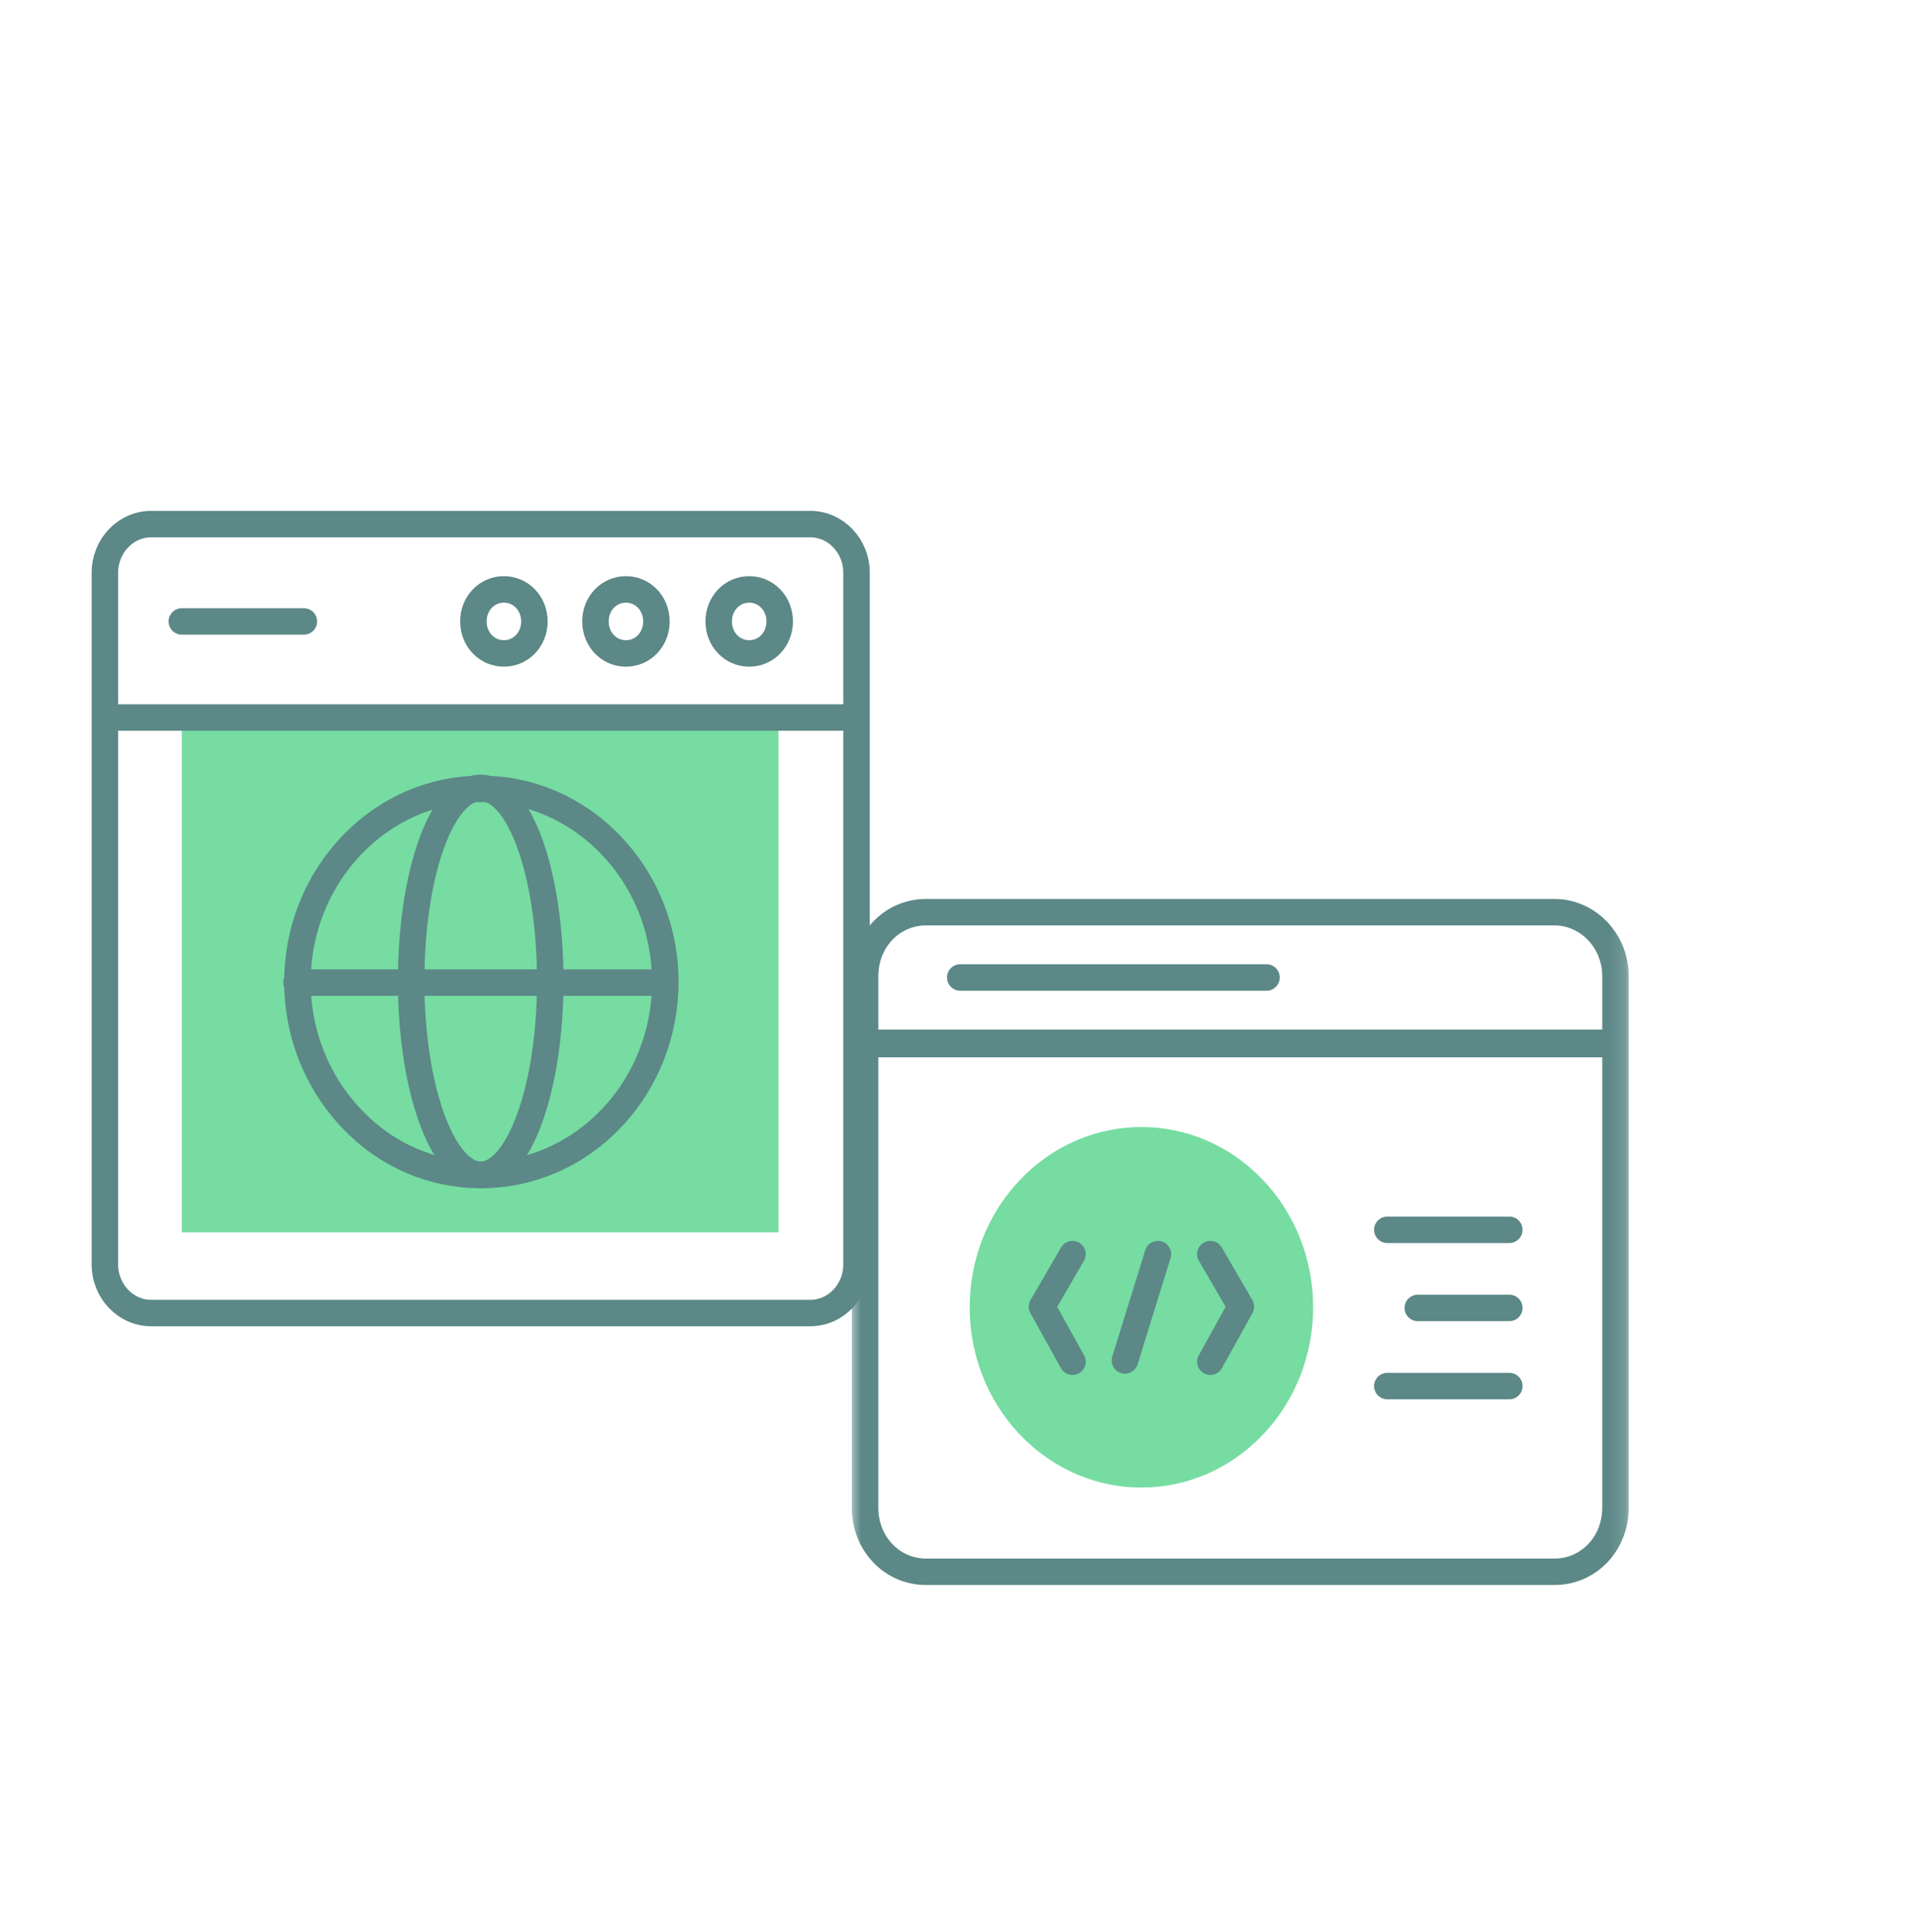 <svg width="128" height="129" viewBox="0 0 128 129" fill="none" xmlns="http://www.w3.org/2000/svg">
<g opacity="0.8">
<g opacity="0.8">
<path d="M12.141 47.916H51.981L51.981 82.3H12.141L12.141 47.916Z" fill="#28C86E"/>
<path d="M7.085 47.916L57.191 47.916M54.095 87.689H10.1C8.389 87.689 7.004 86.235 7.004 84.439L7.004 38.25C7.004 36.454 8.389 35 10.1 35L54.095 35C55.806 35 57.191 36.454 57.191 38.25L57.191 84.439C57.191 86.235 55.806 87.689 54.095 87.689Z" stroke="#004544" stroke-width="1.768" stroke-linecap="round" stroke-linejoin="round"/>
<path d="M33.646 43.639C34.787 43.639 35.683 42.698 35.683 41.501C35.683 40.303 34.787 39.362 33.646 39.362C32.506 39.362 31.609 40.303 31.609 41.501C31.609 42.698 32.506 43.639 33.646 43.639Z" stroke="#004544" stroke-width="1.768" stroke-linecap="round" stroke-linejoin="round"/>
<path d="M41.795 43.639C42.935 43.639 43.831 42.698 43.831 41.501C43.831 40.303 42.935 39.362 41.795 39.362C40.654 39.362 39.758 40.303 39.758 41.501C39.758 42.698 40.654 43.639 41.795 43.639Z" stroke="#004544" stroke-width="1.768" stroke-linecap="round" stroke-linejoin="round"/>
<path d="M50.025 43.639C51.166 43.639 52.062 42.698 52.062 41.501C52.062 40.303 51.166 39.362 50.025 39.362C48.885 39.362 47.988 40.303 47.988 41.501C47.988 42.698 48.885 43.639 50.025 43.639Z" stroke="#004544" stroke-width="1.768" stroke-linecap="round" stroke-linejoin="round"/>
<path d="M12.141 41.501H20.288" stroke="#004544" stroke-width="1.768" stroke-linecap="round" stroke-linejoin="round"/>
<path d="M32.097 78.451C34.623 78.451 36.741 72.72 36.741 65.535C36.741 58.351 34.704 52.62 32.097 52.62C29.49 52.62 27.453 58.351 27.453 65.535C27.453 72.72 29.571 78.451 32.097 78.451Z" stroke="#004544" stroke-width="1.768" stroke-linecap="round" stroke-linejoin="round"/>
<path d="M19.797 65.621H44.32" stroke="#004544" stroke-width="1.768" stroke-linecap="round" stroke-linejoin="round"/>
<path d="M40.818 74.688C45.625 69.641 45.625 61.516 40.818 56.469C36.011 51.422 28.271 51.422 23.465 56.469C18.658 61.516 18.658 69.641 23.465 74.688C28.19 79.734 36.011 79.734 40.818 74.688Z" stroke="#004544" stroke-width="1.768" stroke-linecap="round" stroke-linejoin="round"/>
<mask id="mask0_14600_1731" style="mask-type:luminance" maskUnits="userSpaceOnUse" x="56" y="55" width="53" height="56">
<path d="M108.846 55.529H56.703L56.703 110.271H108.846L108.846 55.529Z" fill="white"/>
</mask>
<g mask="url(#mask0_14600_1731)">
<path d="M57.762 69.642L57.762 100.691C57.762 103.086 59.554 104.967 61.835 104.967H103.794C106.075 104.967 107.868 103.086 107.868 100.691L107.868 69.642L57.762 69.642Z" stroke="#004544" stroke-width="1.768" stroke-linecap="round" stroke-linejoin="round"/>
<path d="M64.117 65.279H84.566M92.632 82.13H100.779M94.669 87.347H100.779M92.632 92.565H100.779M103.794 60.917L61.835 60.917C59.554 60.917 57.762 62.799 57.762 65.194L57.762 69.727L107.868 69.727L107.868 65.194C107.868 62.799 105.994 60.917 103.794 60.917Z" stroke="#004544" stroke-width="1.768" stroke-linecap="round" stroke-linejoin="round"/>
<path d="M84.32 95.815C88.801 91.111 88.801 83.499 84.32 78.794C79.839 74.09 72.588 74.09 68.107 78.794C63.626 83.499 63.626 91.111 68.107 95.815C72.588 100.52 79.839 100.52 84.32 95.815Z" fill="#28C86E"/>
<path d="M77.314 83.755L75.114 90.854M80.817 83.755L82.854 87.262L80.817 90.94M71.611 83.755L69.574 87.262L71.611 90.94" stroke="#004544" stroke-width="1.768" stroke-linecap="round" stroke-linejoin="round"/>
</g>
</g>
</g>
</svg>
